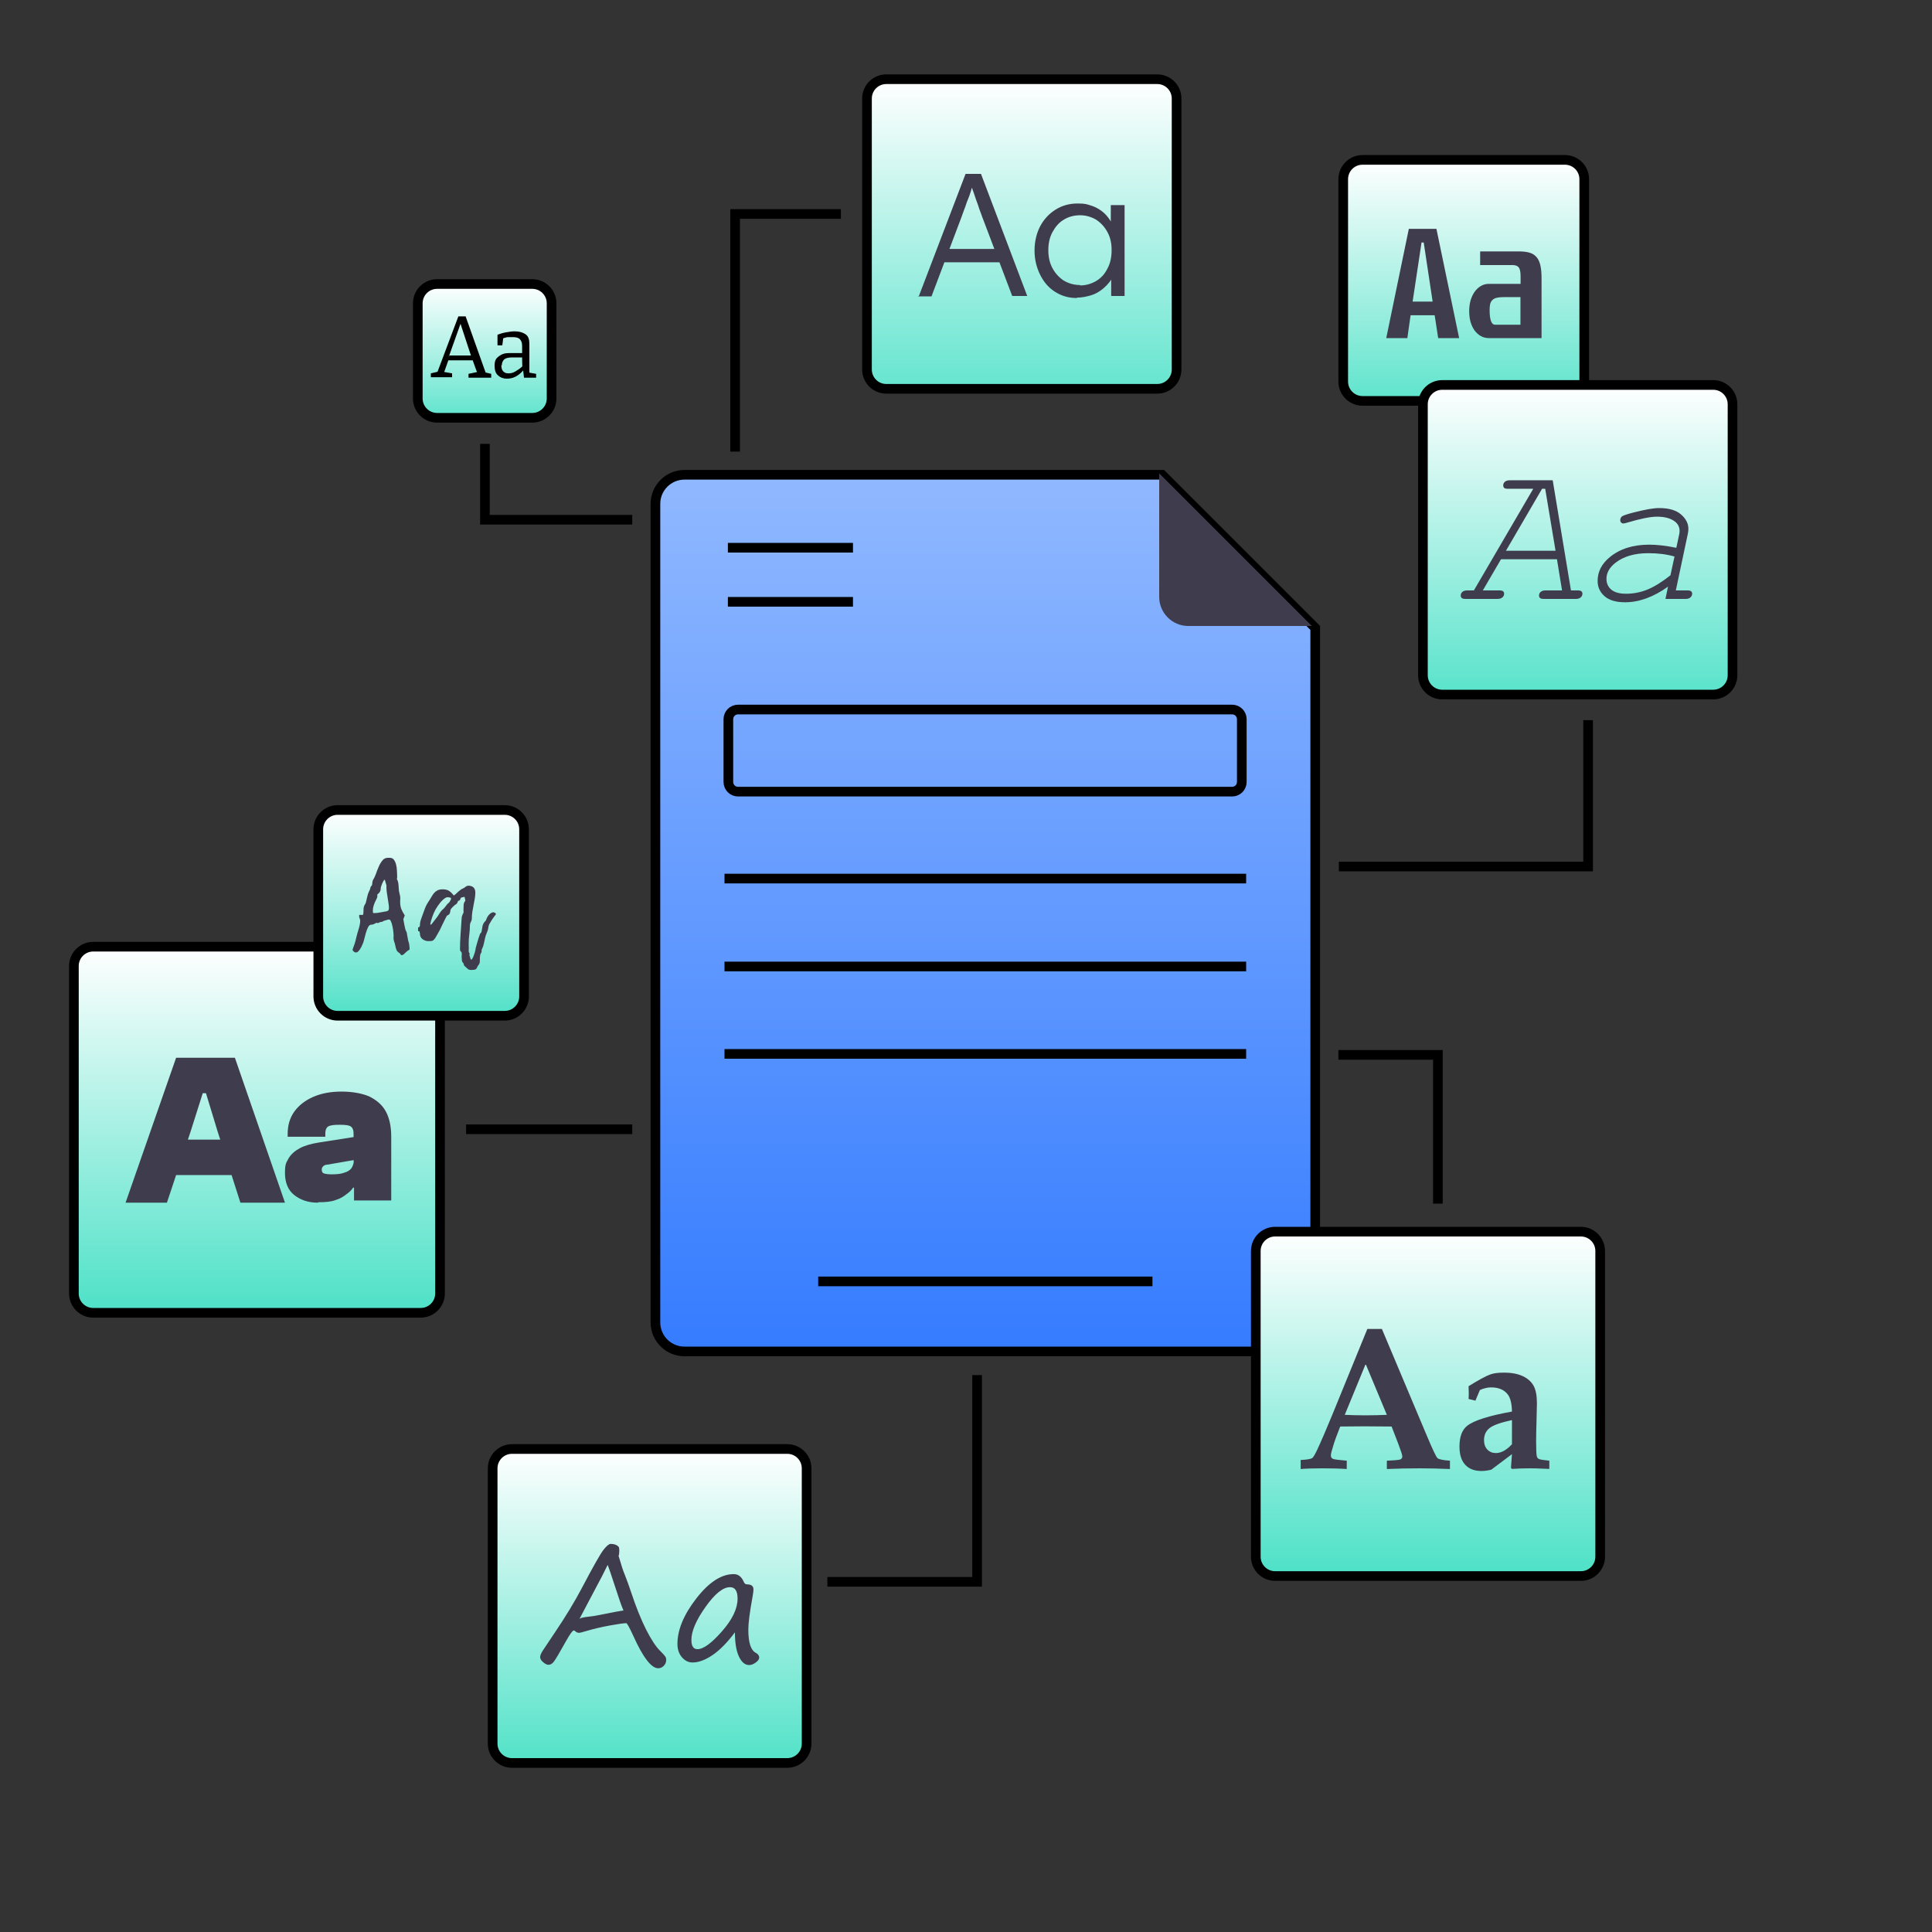 <svg width="400" height="400" viewBox="0 0 400 400" fill="none" xmlns="http://www.w3.org/2000/svg">
<rect x="0" y="0" width="400" height="400" fill="#333333" stroke="none"/>
<path d="M239.6 16.4H183.5C181.291 16.4 179.5 18.191 179.5 20.4V76.5C179.5 78.71 181.291 80.5 183.5 80.5H239.6C241.809 80.5 243.6 78.71 243.6 76.5V20.4C243.6 18.191 241.809 16.4 239.6 16.4Z" fill="url(#paint0_linear_688_282)" stroke="black" stroke-width="2" stroke-miterlimit="10"/>
<path d="M163 300H106C103.791 300 102 301.791 102 304V361C102 363.209 103.791 365 106 365H163C165.209 365 167 363.209 167 361V304C167 301.791 165.209 300 163 300Z" fill="url(#paint1_linear_688_282)" stroke="black" stroke-width="2" stroke-miterlimit="10"/>
<path d="M324 33.1H282.1C279.891 33.1 278.1 34.891 278.1 37.1V79C278.1 81.209 279.891 83 282.1 83H324C326.209 83 328 81.209 328 79V37.1C328 34.891 326.209 33.1 324 33.1Z" fill="url(#paint2_linear_688_282)" stroke="black" stroke-width="2" stroke-miterlimit="10"/>
<path d="M87.1 196H19.3C17.091 196 15.3 197.791 15.3 200V267.8C15.3 270.009 17.091 271.8 19.3 271.8H87.1C89.309 271.8 91.1 270.009 91.1 267.8V200C91.1 197.791 89.309 196 87.1 196Z" fill="url(#paint3_linear_688_282)" stroke="black" stroke-width="2" stroke-miterlimit="10"/>
<path d="M34.654 249H26L36.461 219H48.634L59 249H49.775L45.02 234.143L42.643 226.333H41.977L39.504 234.143L34.559 249H34.654ZM53.009 243.286H32.182V235.952H53.009V243.286Z" fill="#3F3C4E"/>
<path d="M65.776 249C63.827 249 62.249 248.45 60.949 247.442C59.65 246.434 59 244.876 59 242.861C59 240.845 59.279 240.753 59.743 239.837C60.207 239.012 61.042 238.279 62.063 237.729C63.084 237.179 64.384 236.813 66.055 236.538L73.667 235.347V240.112L67.819 241.12C67.354 241.12 67.076 241.303 66.89 241.486C66.705 241.669 66.612 241.853 66.612 242.219C66.612 242.586 66.797 242.861 67.076 242.952C67.354 243.044 67.911 243.135 68.654 243.135C69.768 243.135 70.696 243.044 71.346 242.769C71.996 242.586 72.553 242.219 72.831 241.761C73.11 241.303 73.295 240.661 73.295 239.928L73.945 245.884H73.11C72.831 246.343 72.367 246.801 71.717 247.259C71.16 247.717 70.418 248.175 69.49 248.45C68.561 248.817 67.354 248.908 65.962 248.908L65.776 249ZM81 248.542H73.295V243.777C73.203 243.777 73.203 234.705 73.203 234.705C73.203 233.972 73.017 233.514 72.646 233.239C72.274 232.964 71.532 232.873 70.325 232.873C69.118 232.873 68.376 232.964 67.911 233.239C67.54 233.514 67.354 233.972 67.354 234.614V235.347H59.557V234.797C59.557 232.964 60.021 231.406 60.949 230.124C61.878 228.841 63.177 227.833 64.848 227.1C66.519 226.367 68.468 226 70.696 226C72.924 226 74.966 226.367 76.451 227.008C77.937 227.741 79.144 228.749 79.886 230.124C80.629 231.498 81 233.239 81 235.347V248.633V248.542Z" fill="#3F3C4E"/>
<path d="M190.252 61.28L199.91 36H203.102L212.676 61.28H209.569L203.354 44.903C203.186 44.483 203.018 43.895 202.766 43.307C202.598 42.719 202.346 42.047 202.094 41.375C201.842 40.703 201.674 40.031 201.422 39.444C201.254 38.856 201.002 38.268 200.834 37.764H201.59C201.422 38.352 201.17 38.94 201.002 39.611C200.834 40.199 200.582 40.871 200.33 41.459C200.078 42.047 199.91 42.719 199.659 43.307L198.987 45.155L192.856 61.364H190L190.252 61.28ZM194.367 54.309L195.375 51.538H207.301L208.477 54.309H194.283H194.367Z" fill="#3F3C4E"/>
<path d="M222.923 61.7C221.243 61.7 219.815 61.28 218.472 60.44C217.128 59.6 216.12 58.424 215.364 56.913C214.608 55.401 214.188 53.721 214.188 51.873C214.188 50.026 214.608 48.262 215.364 46.834C216.12 45.406 217.212 44.23 218.556 43.391C219.899 42.551 221.411 42.131 223.091 42.131C224.771 42.131 225.023 42.299 225.862 42.551C226.702 42.803 227.458 43.223 228.13 43.727C228.802 44.23 229.306 44.818 229.81 45.574C230.23 46.246 230.566 47.002 230.734 47.758L229.978 47.338V42.467H232.833V61.28H230.062V56.661L230.818 56.157C230.65 56.913 230.314 57.584 229.81 58.256C229.306 58.928 228.718 59.516 228.046 60.02C227.374 60.524 226.618 60.944 225.694 61.196C224.771 61.448 223.931 61.616 223.007 61.616L222.923 61.7ZM223.595 59.096C224.855 59.096 225.946 58.76 226.954 58.172C227.962 57.584 228.718 56.745 229.306 55.569C229.894 54.477 230.146 53.217 230.146 51.789C230.146 50.362 229.894 49.186 229.306 48.094C228.718 47.002 227.962 46.162 226.954 45.49C225.946 44.902 224.855 44.566 223.595 44.566C222.335 44.566 221.159 44.902 220.235 45.49C219.227 46.078 218.472 47.002 217.884 48.094C217.296 49.186 217.044 50.446 217.044 51.789C217.044 53.133 217.296 54.393 217.884 55.485C218.472 56.577 219.227 57.416 220.235 58.088C221.243 58.676 222.335 59.012 223.595 59.012V59.096Z" fill="#3F3C4E"/>
<path d="M354.7 79.7H298.6C296.391 79.7 294.6 81.491 294.6 83.7V139.8C294.6 142.009 296.391 143.8 298.6 143.8H354.7C356.909 143.8 358.7 142.009 358.7 139.8V83.7C358.7 81.491 356.909 79.7 354.7 79.7Z" fill="url(#paint4_linear_688_282)" stroke="black" stroke-width="2" stroke-miterlimit="10"/>
<path d="M322.353 115.791H310.763L307.005 122.236H310.385C310.791 122.236 311.064 122.299 311.204 122.425C311.344 122.537 311.414 122.705 311.414 122.929C311.414 123.223 311.295 123.475 311.057 123.685C310.819 123.895 310.469 124 310.007 124H303.436C303.044 124 302.778 123.937 302.638 123.811C302.498 123.685 302.428 123.51 302.428 123.286C302.428 123.006 302.54 122.761 302.764 122.551C303.002 122.341 303.352 122.236 303.813 122.236H305.157L317.44 101.198H312.233C311.841 101.198 311.575 101.142 311.435 101.03C311.295 100.904 311.225 100.722 311.225 100.484C311.225 100.204 311.337 99.96 311.561 99.749C311.799 99.54 312.149 99.435 312.611 99.435H321.471L325.25 122.236H326.615C327.007 122.236 327.273 122.299 327.413 122.425C327.553 122.537 327.623 122.705 327.623 122.929C327.623 123.223 327.504 123.475 327.266 123.685C327.042 123.895 326.699 124 326.237 124H319.645C319.253 124 318.987 123.937 318.847 123.811C318.707 123.685 318.637 123.51 318.637 123.286C318.637 123.006 318.749 122.761 318.973 122.551C319.211 122.341 319.561 122.236 320.022 122.236H323.403L322.353 115.791ZM322.059 114.027L319.917 101.198H319.267L311.792 114.027H322.059ZM344.819 124L345.344 121.459C342.334 123.615 339.367 124.693 336.441 124.693C334.566 124.693 333.152 124.273 332.2 123.433C331.248 122.593 330.772 121.543 330.772 120.284C330.772 118.366 331.612 116.721 333.292 115.35C335.378 113.628 338.1 112.767 341.459 112.767C343.069 112.767 344.938 112.984 347.065 113.418L347.674 110.562C347.716 110.353 347.737 110.143 347.737 109.933C347.737 109.121 347.415 108.47 346.771 107.98C345.904 107.308 344.665 106.972 343.055 106.972C341.697 106.972 339.612 107.392 336.798 108.232C336.476 108.33 336.245 108.379 336.105 108.379C335.924 108.379 335.77 108.316 335.644 108.19C335.518 108.064 335.455 107.896 335.455 107.686C335.455 107.42 335.553 107.182 335.749 106.972C335.958 106.762 336.749 106.482 338.121 106.132C340.543 105.502 342.341 105.188 343.517 105.188C345.519 105.188 347.023 105.628 348.031 106.51C349.053 107.392 349.564 108.386 349.564 109.492C349.564 109.856 349.522 110.213 349.438 110.562L346.96 122.236H349.333C349.725 122.236 349.991 122.299 350.131 122.425C350.271 122.537 350.341 122.705 350.341 122.929C350.341 123.223 350.222 123.475 349.984 123.685C349.76 123.895 349.417 124 348.955 124H344.819ZM346.688 115.224C345.106 114.762 343.3 114.531 341.271 114.531C338.457 114.531 336.203 115.182 334.51 116.483C333.236 117.463 332.599 118.583 332.599 119.843C332.599 120.753 332.928 121.494 333.586 122.068C334.258 122.642 335.287 122.929 336.672 122.929C338.198 122.929 339.682 122.635 341.124 122.047C342.565 121.445 344.14 120.466 345.848 119.108L346.688 115.224Z" fill="#3F3C4E"/>
<path d="M128.07 320.243C128.17 320.321 128.22 320.592 128.22 321.057C128.22 321.533 128.17 321.892 128.07 322.136L128.286 322.833C128.651 324.139 129.011 325.213 129.365 326.054C129.808 327.183 130.245 328.395 130.677 329.689C131.662 332.667 132.686 335.218 133.748 337.343C134.822 339.457 135.801 340.945 136.687 341.809C137.24 342.351 137.583 342.727 137.716 342.938C137.86 343.137 137.932 343.375 137.932 343.651C137.932 344.138 137.766 344.548 137.434 344.88C137.113 345.223 136.725 345.395 136.271 345.395C134.855 345.395 133.139 343.164 131.125 338.704C130.317 336.944 129.83 336.064 129.664 336.064C129.133 336.064 127.987 336.225 126.228 336.546C124.479 336.867 122.88 337.243 121.43 337.675C120.6 337.929 120.074 338.057 119.853 338.057C119.576 338.057 119.288 337.918 118.989 337.642C118.934 337.597 118.868 337.575 118.79 337.575C118.547 337.575 118.021 338.295 117.213 339.733C115.885 342.113 115.044 343.535 114.689 344C114.346 344.454 113.965 344.681 113.544 344.681C113.245 344.681 112.885 344.504 112.465 344.149C112.044 343.806 111.834 343.452 111.834 343.087C111.834 342.733 112.033 342.257 112.432 341.659C112.83 341.05 113.644 339.833 114.872 338.007C117.063 334.764 118.912 331.72 120.417 328.876C122.797 324.349 124.307 321.682 124.949 320.874C125.591 320.055 126.084 319.646 126.427 319.646C127.157 319.646 127.705 319.845 128.07 320.243ZM129.083 333.441C128.696 332.556 128.126 330.935 127.373 328.577C126.554 326.065 126.034 324.537 125.812 323.995C125.204 325.279 124.263 327.1 122.99 329.457L119.985 335.151C120.218 334.974 120.832 334.83 121.828 334.72C122.592 334.642 123.256 334.543 123.82 334.421C126.842 333.812 128.596 333.486 129.083 333.441ZM152.159 337.957C150.61 340.038 149.077 341.598 147.561 342.639C146.044 343.679 144.655 344.199 143.394 344.199C142.541 344.199 141.805 343.84 141.186 343.12C140.566 342.401 140.256 341.477 140.256 340.348C140.256 337.437 141.556 334.305 144.157 330.951C146.758 327.587 149.342 325.904 151.91 325.904C152.84 325.904 153.532 326.436 153.985 327.498C154.129 327.852 154.356 328.029 154.666 328.029C155.551 328.029 155.994 328.372 155.994 329.059C155.994 329.402 155.939 329.872 155.828 330.47C155.23 333.735 154.932 336.037 154.932 337.376C154.932 340.054 155.441 341.659 156.459 342.19C156.946 342.456 157.189 342.783 157.189 343.17C157.189 343.513 156.951 343.856 156.476 344.199C156 344.553 155.54 344.73 155.098 344.73C154.245 344.73 153.543 344.144 152.989 342.971C152.436 341.798 152.159 340.126 152.159 337.957ZM151.146 328.61C149.686 328.61 147.987 329.983 146.05 332.728C144.113 335.461 143.145 337.73 143.145 339.534C143.145 340.807 143.565 341.443 144.406 341.443C145.624 341.443 147.312 340.215 149.47 337.758C151.628 335.301 152.707 333.043 152.707 330.984C152.707 329.402 152.187 328.61 151.146 328.61Z" fill="#3F3C4E"/>
<path d="M104.5 167.7H69.9C67.691 167.7 65.9 169.491 65.9 171.7V206.3C65.9 208.509 67.691 210.3 69.9 210.3H104.5C106.709 210.3 108.5 208.509 108.5 206.3V171.7C108.5 169.491 106.709 167.7 104.5 167.7Z" fill="url(#paint5_linear_688_282)" stroke="black" stroke-width="2" stroke-miterlimit="10"/>
<path d="M75.2 189.375C75.25 188.842 75.275 188.417 75.275 188.1C75.292 187.783 75.417 187.45 75.65 187.1C75.717 187 75.767 186.85 75.8 186.65C75.85 186.45 75.9 186.233 75.95 186C76 185.767 76.058 185.533 76.125 185.3C76.192 185.05 76.275 184.825 76.375 184.625C76.425 184.492 76.483 184.367 76.55 184.25C76.617 184.133 76.658 184 76.675 183.85C76.692 183.7 76.75 183.575 76.85 183.475C76.967 183.375 77.033 183.25 77.05 183.1C77.067 182.967 77.083 182.817 77.1 182.65C77.117 182.467 77.158 182.317 77.225 182.2C77.458 181.833 77.667 181.392 77.85 180.875C78.033 180.342 78.233 179.833 78.45 179.35C78.667 178.867 78.917 178.458 79.2 178.125C79.483 177.775 79.85 177.6 80.3 177.6H80.725C81.075 177.6 81.35 177.733 81.55 178C81.75 178.267 81.9 178.592 82 178.975C82.1 179.358 82.158 179.758 82.175 180.175C82.208 180.575 82.225 180.925 82.225 181.225C82.225 181.442 82.225 181.6 82.225 181.7C82.225 181.8 82.208 181.908 82.175 182.025C82.358 182.308 82.467 182.692 82.5 183.175C82.533 183.658 82.567 184.092 82.6 184.475C82.65 184.742 82.708 185 82.775 185.25C82.842 185.483 82.875 185.742 82.875 186.025C82.875 186.158 82.867 186.292 82.85 186.425C82.85 186.558 82.85 186.692 82.85 186.825C82.85 187.308 82.925 187.758 83.075 188.175C83.242 188.592 83.483 189.042 83.8 189.525C83.75 189.658 83.7 189.792 83.65 189.925C83.6 190.058 83.55 190.192 83.5 190.325C83.55 190.508 83.592 190.733 83.625 191C83.675 191.25 83.725 191.5 83.775 191.75C83.825 191.983 83.875 192.2 83.925 192.4C83.975 192.583 84.025 192.708 84.075 192.775C84.142 192.858 84.192 192.992 84.225 193.175C84.258 193.342 84.292 193.533 84.325 193.75C84.375 193.967 84.417 194.192 84.45 194.425C84.483 194.658 84.533 194.858 84.6 195.025C84.683 195.275 84.733 195.533 84.75 195.8C84.783 196.05 84.8 196.317 84.8 196.6C84.733 196.65 84.667 196.692 84.6 196.725C84.533 196.775 84.467 196.817 84.4 196.85C84.217 196.983 84.008 197.167 83.775 197.4C83.558 197.633 83.358 197.75 83.175 197.75C83.058 197.75 82.967 197.683 82.9 197.55C82.833 197.433 82.758 197.35 82.675 197.3C82.358 197.117 82.15 196.875 82.05 196.575C81.95 196.292 81.875 196 81.825 195.7C81.775 195.433 81.7 195.183 81.6 194.95C81.517 194.7 81.475 194.417 81.475 194.1C81.475 194.05 81.475 194 81.475 193.95C81.492 193.9 81.5 193.85 81.5 193.8C81.5 193.667 81.483 193.417 81.45 193.05C81.417 192.667 81.358 192.283 81.275 191.9C81.208 191.5 81.108 191.15 80.975 190.85C80.858 190.533 80.717 190.375 80.55 190.375C80.417 190.375 80.233 190.417 80 190.5C79.783 190.567 79.583 190.625 79.4 190.675C79.267 190.808 79.108 190.875 78.925 190.875C78.758 190.875 78.608 190.925 78.475 191.025C78.392 191.075 78.325 191.1 78.275 191.1C78.225 191.1 78.175 191.1 78.125 191.1C78.092 191.083 78.05 191.067 78 191.05C77.933 191.05 77.783 191.117 77.55 191.25C77.317 191.383 77.075 191.45 76.825 191.45C76.592 191.45 76.383 191.625 76.2 191.975C76.033 192.308 75.883 192.7 75.75 193.15C75.633 193.6 75.517 194.042 75.4 194.475C75.3 194.908 75.2 195.217 75.1 195.4C75.067 195.467 75.008 195.6 74.925 195.8C74.858 195.983 74.758 196.175 74.625 196.375C74.508 196.592 74.367 196.783 74.2 196.95C74.05 197.117 73.875 197.2 73.675 197.2C73.525 197.2 73.375 197.133 73.225 197C73.075 196.883 73 196.758 73 196.625C73 196.575 73.008 196.533 73.025 196.5C73.158 196.167 73.292 195.8 73.425 195.4C73.558 194.983 73.667 194.575 73.75 194.175C73.8 193.942 73.867 193.675 73.95 193.375C74.05 193.075 74.142 192.767 74.225 192.45C74.325 192.133 74.408 191.817 74.475 191.5C74.542 191.183 74.575 190.892 74.575 190.625C74.575 190.458 74.533 190.292 74.45 190.125C74.383 189.958 74.35 189.792 74.35 189.625C74.35 189.475 74.417 189.4 74.55 189.4C74.617 189.4 74.675 189.408 74.725 189.425C74.792 189.425 74.858 189.425 74.925 189.425C74.975 189.425 75.067 189.408 75.2 189.375ZM78.125 185.175C78.125 185.292 78.125 185.408 78.125 185.525C78.125 185.625 78.108 185.725 78.075 185.825C78.058 185.908 78 186.042 77.9 186.225C77.817 186.408 77.717 186.617 77.6 186.85C77.5 187.083 77.408 187.342 77.325 187.625C77.242 187.892 77.2 188.167 77.2 188.45C77.2 188.567 77.2 188.7 77.2 188.85C77.217 188.983 77.292 189.05 77.425 189.05C77.858 189.05 78.308 189 78.775 188.9C79.258 188.8 79.717 188.717 80.15 188.65C80.333 188.567 80.442 188.467 80.475 188.35C80.508 188.217 80.525 188.075 80.525 187.925C80.525 187.625 80.492 187.3 80.425 186.95C80.375 186.583 80.317 186.208 80.25 185.825C80.2 185.442 80.142 185.058 80.075 184.675C80.025 184.292 80 183.917 80 183.55C80 183.483 80.008 183.425 80.025 183.375V183.4C80.025 183.4 80.008 183.333 79.975 183.2C79.942 183.067 79.9 182.925 79.85 182.775C79.817 182.608 79.775 182.458 79.725 182.325C79.675 182.192 79.633 182.125 79.6 182.125C79.567 182.125 79.508 182.2 79.425 182.35C79.342 182.5 79.25 182.675 79.15 182.875C79.067 183.075 78.992 183.275 78.925 183.475C78.858 183.675 78.825 183.825 78.825 183.925C78.825 184.208 78.758 184.458 78.625 184.675C78.508 184.875 78.342 185.042 78.125 185.175ZM86.561 192.025C86.795 191.975 86.92 191.85 86.936 191.65C86.936 191.233 87.003 190.825 87.136 190.425C87.27 190.008 87.412 189.608 87.561 189.225C87.712 188.842 87.862 188.433 88.011 188C88.178 187.55 88.478 187.008 88.912 186.375C89.078 186.125 89.237 185.867 89.386 185.6C89.537 185.333 89.703 185.092 89.886 184.875C90.07 184.658 90.295 184.483 90.561 184.35C90.845 184.2 91.203 184.125 91.636 184.125C92.22 184.125 92.678 184.242 93.011 184.475C93.345 184.708 93.653 185.017 93.936 185.4C94.103 185.317 94.253 185.208 94.386 185.075C94.537 184.942 94.678 184.808 94.811 184.675C94.962 184.542 95.112 184.417 95.261 184.3C95.412 184.167 95.587 184.058 95.787 183.975C96.003 183.892 96.195 183.775 96.362 183.625C96.528 183.458 96.77 183.375 97.087 183.375C97.22 183.375 97.362 183.4 97.511 183.45C97.678 183.483 97.828 183.558 97.962 183.675C98.095 183.775 98.203 183.917 98.287 184.1C98.37 184.283 98.412 184.525 98.412 184.825C98.412 185.225 98.37 185.65 98.287 186.1C98.22 186.533 98.136 186.983 98.037 187.45C97.953 187.9 97.87 188.358 97.787 188.825C97.72 189.292 97.686 189.758 97.686 190.225C97.686 190.408 97.62 190.625 97.487 190.875C97.353 191.125 97.287 191.383 97.287 191.65C97.287 192.233 97.245 192.833 97.162 193.45C97.078 194.05 97.037 194.642 97.037 195.225C97.037 195.425 97.037 195.625 97.037 195.825C97.053 196.008 97.061 196.192 97.061 196.375C97.061 196.458 97.053 196.542 97.037 196.625C97.037 196.725 97.037 196.817 97.037 196.9C97.037 197.1 97.103 197.267 97.237 197.4C97.203 197.533 97.186 197.642 97.186 197.725C97.186 197.758 97.203 197.825 97.237 197.925C97.27 198.025 97.303 198.133 97.337 198.25C97.37 198.367 97.403 198.467 97.436 198.55C97.487 198.65 97.52 198.7 97.537 198.7C97.636 198.7 97.737 198.6 97.837 198.4C97.953 198.2 98.053 197.967 98.136 197.7C98.237 197.433 98.32 197.158 98.386 196.875C98.453 196.608 98.487 196.408 98.487 196.275C98.62 195.792 98.753 195.325 98.886 194.875C99.02 194.408 99.17 193.95 99.337 193.5C99.353 193.367 99.403 193.275 99.487 193.225C99.587 193.175 99.653 193.067 99.686 192.9C99.753 192.667 99.795 192.45 99.811 192.25C99.845 192.05 99.878 191.858 99.912 191.675C99.962 191.492 100.028 191.325 100.112 191.175C100.195 191.008 100.328 190.842 100.512 190.675C100.562 190.642 100.595 190.592 100.612 190.525C100.645 190.458 100.67 190.4 100.687 190.35C100.737 190.183 100.812 190.017 100.912 189.85C101.012 189.667 101.128 189.508 101.262 189.375C101.395 189.225 101.537 189.108 101.687 189.025C101.837 188.925 101.978 188.875 102.112 188.875C102.195 188.875 102.303 188.908 102.437 188.975C102.587 189.025 102.662 189.117 102.662 189.25C102.662 189.3 102.645 189.342 102.612 189.375C102.562 189.442 102.453 189.583 102.287 189.8C102.137 190.017 101.97 190.258 101.787 190.525C101.62 190.775 101.462 191.042 101.312 191.325C101.178 191.592 101.112 191.825 101.112 192.025C101.062 192.408 100.953 192.775 100.787 193.125C100.637 193.458 100.52 193.808 100.437 194.175C100.353 194.525 100.27 194.908 100.187 195.325C100.103 195.742 99.978 196.108 99.811 196.425C99.728 196.558 99.695 196.708 99.712 196.875C99.728 197.058 99.67 197.233 99.537 197.4C99.436 197.583 99.378 197.85 99.362 198.2C99.345 198.567 99.337 198.883 99.337 199.15C99.303 199.417 99.212 199.633 99.061 199.8C98.928 199.983 98.82 200.175 98.737 200.375C98.636 200.608 98.462 200.742 98.212 200.775C97.962 200.808 97.745 200.825 97.561 200.825C97.245 200.825 96.995 200.742 96.811 200.575C96.628 200.408 96.428 200.225 96.212 200.025C96.078 199.908 96.011 199.783 96.011 199.65C96.028 199.533 96.003 199.458 95.936 199.425C95.753 199.258 95.653 199.067 95.636 198.85C95.62 198.65 95.603 198.442 95.587 198.225C95.587 198.092 95.587 197.967 95.587 197.85C95.603 197.733 95.612 197.608 95.612 197.475C95.612 197.258 95.545 197.1 95.412 197C95.295 196.9 95.237 196.758 95.237 196.575C95.237 195.592 95.278 194.525 95.362 193.375C95.445 192.208 95.52 191.092 95.587 190.025C95.603 189.775 95.67 189.542 95.787 189.325C95.92 189.108 95.987 188.933 95.987 188.8C95.97 188.733 95.962 188.667 95.962 188.6C95.962 188.533 95.962 188.467 95.962 188.4C95.962 187.967 95.97 187.65 95.987 187.45C96.003 187.233 96.028 187.075 96.061 186.975C96.095 186.875 96.128 186.8 96.162 186.75C96.212 186.7 96.27 186.617 96.337 186.5C96.337 186.35 96.311 186.208 96.261 186.075C96.228 185.942 96.203 185.808 96.186 185.675C96.07 185.708 95.962 185.733 95.862 185.75C95.778 185.767 95.686 185.783 95.587 185.8C95.487 185.817 95.42 185.867 95.386 185.95C95.353 186.017 95.32 186.092 95.287 186.175C95.27 186.258 95.228 186.333 95.162 186.4C95.112 186.467 95.011 186.5 94.862 186.5C94.778 186.7 94.703 186.867 94.636 187C94.57 187.117 94.453 187.217 94.287 187.3C94.27 187.3 94.212 187.342 94.112 187.425C94.011 187.508 93.903 187.608 93.787 187.725C93.67 187.842 93.561 187.958 93.462 188.075C93.362 188.192 93.303 188.275 93.287 188.325C93.253 188.475 93.228 188.617 93.212 188.75C93.195 188.883 93.162 189 93.112 189.1C93.078 189.2 93.02 189.283 92.936 189.35C92.87 189.417 92.761 189.475 92.612 189.525C92.561 189.542 92.478 189.658 92.362 189.875C92.245 190.092 92.112 190.358 91.962 190.675C91.811 190.975 91.653 191.3 91.487 191.65C91.32 191.983 91.178 192.283 91.061 192.55C90.745 193.117 90.495 193.558 90.311 193.875C90.145 194.175 89.987 194.4 89.837 194.55C89.703 194.7 89.553 194.792 89.386 194.825C89.22 194.842 88.987 194.85 88.686 194.85C88.27 194.85 87.87 194.717 87.487 194.45C87.12 194.183 86.936 193.783 86.936 193.25C86.903 193.167 86.886 193.075 86.886 192.975C86.903 192.875 86.795 192.808 86.561 192.775V192.025ZM93.362 185.9C93.278 185.867 93.17 185.833 93.037 185.8C92.92 185.767 92.82 185.75 92.737 185.75C92.553 185.75 92.378 185.8 92.212 185.9C91.811 186.167 91.445 186.508 91.112 186.925C90.778 187.342 90.47 187.792 90.186 188.275C89.92 188.758 89.695 189.267 89.511 189.8C89.328 190.317 89.186 190.808 89.087 191.275C89.087 191.392 89.136 191.45 89.237 191.45C89.253 191.45 89.337 191.358 89.487 191.175C89.653 190.975 89.828 190.75 90.011 190.5C90.212 190.25 90.403 190 90.587 189.75C90.77 189.483 90.903 189.275 90.987 189.125C91.07 188.992 91.162 188.858 91.261 188.725C91.378 188.575 91.503 188.442 91.636 188.325C91.903 188.108 92.128 187.858 92.311 187.575C92.495 187.292 92.728 187.042 93.011 186.825C93.061 186.725 93.12 186.633 93.186 186.55C93.237 186.467 93.278 186.383 93.311 186.3C93.362 186.217 93.386 186.142 93.386 186.075C93.386 186.042 93.378 186.017 93.362 186C93.362 185.967 93.362 185.933 93.362 185.9Z" fill="#3F3C4E"/>
<path d="M110.2 58.8H90.5C88.291 58.8 86.5 60.591 86.5 62.8V82.5C86.5 84.709 88.291 86.5 90.5 86.5H110.2C112.409 86.5 114.2 84.709 114.2 82.5V62.8C114.2 60.591 112.409 58.8 110.2 58.8Z" fill="url(#paint6_linear_688_282)" stroke="black" stroke-width="2" stroke-miterlimit="10"/>
<path d="M100.4 77.4L100 77L101.7 77.4V78.2H97V77.4L98.9 77V77.3C98.8 77.3 97.8 74.4 97.8 74.4L98.1 74.6H92.6L92.9 74.4L91.9 77.2V77L93.6 77.3V78.1H89.2V77.3L90.9 76.9L90.5 77.2L94.9 65.5H96.4L100.6 77.3L100.4 77.4ZM93 73.8V73.6C92.9 73.6 97.8 73.6 97.8 73.6L97.6 73.9L95.2 66.6H95.5L92.9 73.9L93 73.8Z" fill="black"/>
<path d="M109.5 77.4L109.3 77.1L111 77.4V78.2H108.5C108.5 78.3 108.3 76.6 108.3 76.6H108.4C107.9 77.2 107.3 77.7 106.7 78C106.1 78.3 105.5 78.4 104.9 78.4C104.3 78.4 103.6 78.2 103.1 77.7C102.6 77.3 102.4 76.6 102.4 75.7C102.4 74.8 102.6 74.4 102.9 74.1C103.2 73.8 103.6 73.5 104.1 73.3C104.6 73.1 105.2 73.1 105.9 73.1H108.3L108.1 73.3V71.6C108.1 70.9 107.9 70.5 107.6 70.2C107.3 69.9 106.8 69.8 106.2 69.8C105.6 69.8 105.5 69.8 105.2 69.8C104.8 69.8 104.4 70 104 70.1L104.2 69.9L104 71.5H103V69.3C103.5 69.1 104.2 68.9 104.8 68.8C105.4 68.7 106 68.6 106.5 68.6C107.5 68.6 108.2 68.8 108.8 69.2C109.4 69.6 109.6 70.3 109.6 71.2V77.4H109.5ZM103.8 75.6C103.8 76.2 103.9 76.6 104.2 76.9C104.5 77.2 104.8 77.3 105.3 77.3C105.8 77.3 106.2 77.2 106.7 76.9C107.2 76.6 107.7 76.3 108.2 75.8V76.2C108.1 76.2 108.1 73.8 108.1 73.8L108.3 74H106.2C105.3 74 104.8 74.1 104.4 74.4C104.1 74.7 103.9 75.1 103.9 75.6H103.8Z" fill="black"/>
<path d="M297.032 65.268H292.048L291.376 70H287.008L291.684 47.376H297.396L302.1 70H297.76L297.032 65.268ZM292.468 62.44H296.612L294.764 50.204H294.316L292.468 62.44ZM314.485 52.052C315.344 52.052 316.063 52.136 316.641 52.304C317.239 52.472 317.724 52.771 318.097 53.2C318.471 53.611 318.741 54.18 318.909 54.908C319.077 55.617 319.161 56.513 319.161 57.596V70H308.241C307.644 70 307.093 69.86 306.589 69.58C306.104 69.3 305.675 68.917 305.301 68.432C304.947 67.928 304.667 67.34 304.461 66.668C304.275 65.977 304.181 65.231 304.181 64.428C304.181 63.644 304.275 62.907 304.461 62.216C304.667 61.525 304.947 60.928 305.301 60.424C305.675 59.901 306.104 59.5 306.589 59.22C307.093 58.921 307.644 58.772 308.241 58.772H314.821V57.232C314.821 56.299 314.691 55.673 314.429 55.356C314.187 55.039 313.757 54.88 313.141 54.88H306.449V52.052H314.485ZM311.293 61.516C310.715 61.516 310.239 61.563 309.865 61.656C309.492 61.749 309.193 61.908 308.969 62.132C308.764 62.337 308.615 62.608 308.521 62.944C308.447 63.28 308.409 63.691 308.409 64.176C308.409 66.211 308.783 67.228 309.529 67.228H314.793V61.516H311.293Z" fill="#3F3C4E"/>
<path d="M272.3 130V273.8C272.3 277.1 269.6 279.8 266.3 279.8H141.7C138.4 279.8 135.7 277.1 135.7 273.8V104.3C135.7 101 138.4 98.3 141.7 98.3H240.6L272.3 130Z" fill="url(#paint7_linear_688_282)" stroke="black" stroke-width="2" stroke-miterlimit="10"/>
<path d="M150 181.9H258" stroke="black" stroke-width="2" stroke-miterlimit="10"/>
<path d="M150 200.1H258" stroke="black" stroke-width="2" stroke-miterlimit="10"/>
<path d="M150 218.2H258" stroke="black" stroke-width="2" stroke-miterlimit="10"/>
<path d="M255.1 146.9H152.8C151.695 146.9 150.8 147.796 150.8 148.9V161.9C150.8 163.005 151.695 163.9 152.8 163.9H255.1C256.205 163.9 257.1 163.005 257.1 161.9V148.9C257.1 147.796 256.205 146.9 255.1 146.9Z" stroke="black" stroke-width="2" stroke-miterlimit="10"/>
<path d="M169.4 265.3H238.6" stroke="black" stroke-width="2" stroke-miterlimit="10"/>
<path d="M150.7 113.4H176.6" stroke="black" stroke-width="2" stroke-miterlimit="10"/>
<path d="M150.7 124.6H176.6" stroke="black" stroke-width="2" stroke-miterlimit="10"/>
<path d="M327.3 255H264C261.791 255 260 256.791 260 259V322.3C260 324.509 261.791 326.3 264 326.3H327.3C329.509 326.3 331.3 324.509 331.3 322.3V259C331.3 256.791 329.509 255 327.3 255Z" fill="url(#paint8_linear_688_282)" stroke="black" stroke-width="2" stroke-miterlimit="10"/>
<path d="M269.292 302.277C270.577 302.209 271.37 302.079 271.671 301.888C271.876 301.751 272.197 301.231 272.635 300.329C273.469 298.552 274.535 296.084 275.834 292.926L283.094 275.146H286.108L295.378 297.171C296.581 300.028 297.319 301.594 297.593 301.867C297.88 302.141 298.748 302.325 300.197 302.421V304.144C297.969 304.048 295.863 304 293.881 304C291.516 304 289.267 304.048 287.134 304.144V302.421C288.761 302.353 289.697 302.264 289.943 302.154C290.203 302.031 290.333 301.819 290.333 301.519C290.333 301.259 290.046 300.37 289.472 298.853L288.118 295.346C286.423 295.318 284.529 295.305 282.438 295.305C280.619 295.305 278.965 295.318 277.475 295.346L276.572 297.704C276.326 298.347 276.025 299.304 275.67 300.575C275.588 300.862 275.547 301.122 275.547 301.354C275.547 301.669 275.677 301.895 275.937 302.031C276.21 302.154 277.174 302.284 278.828 302.421V304.144C277.488 304.048 275.82 304 273.824 304C271.924 304 270.413 304.048 269.292 304.144V302.277ZM282.745 282.405L278.418 292.926C279.676 292.994 281.063 293.028 282.581 293.028C284.167 293.028 285.685 292.994 287.134 292.926L282.745 282.405ZM320.767 302.421V304.123L319.188 304.062C318.354 304.021 317.52 304 316.686 304C315.4 304 314.184 304.041 313.035 304.123L312.83 303.897L313.035 301.067L308.749 304.287C307.983 304.465 307.307 304.554 306.719 304.554C305.27 304.554 304.148 304.123 303.355 303.262C302.562 302.4 302.166 301.143 302.166 299.488C302.166 297.451 302.706 296.016 303.786 295.182C305.181 294.088 308.264 293.11 313.035 292.249C313.008 290.636 312.728 289.467 312.194 288.742C311.442 287.744 310.28 287.245 308.708 287.245C308.339 287.245 307.956 287.293 307.56 287.389C307.177 287.471 306.787 287.607 306.391 287.799L305.468 289.993L304.053 289.645L304.094 288.722L304.073 287.819L304.053 286.999C306.145 285.7 307.648 284.887 308.564 284.559C309.234 284.312 310.164 284.189 311.354 284.189C312.967 284.189 314.279 284.436 315.291 284.928C316.303 285.406 317.041 286.062 317.506 286.896C317.971 287.73 318.203 288.947 318.203 290.547C318.203 291.217 318.176 292.413 318.121 294.136C318.066 295.913 318.039 297.342 318.039 298.422C318.039 300.131 318.087 301.17 318.183 301.539C318.237 301.758 318.367 301.929 318.572 302.052C318.791 302.175 319.522 302.298 320.767 302.421ZM313.035 294.013C310.629 294.532 309.063 295.1 308.339 295.715C307.614 296.316 307.252 297.13 307.252 298.155C307.252 298.989 307.484 299.646 307.949 300.124C308.414 300.603 309.002 300.842 309.713 300.842C310.793 300.842 311.9 300.233 313.035 299.017V294.013Z" fill="#3F3C4E"/>
<path d="M328.8 149.1V179.4H277.2" stroke="black" stroke-width="2" stroke-miterlimit="10"/>
<path d="M297.7 249.2V218.4H277.1" stroke="black" stroke-width="2" stroke-miterlimit="10"/>
<path d="M171.3 327.5H202.3V284.7" stroke="black" stroke-width="2" stroke-miterlimit="10"/>
<path d="M96.5 233.8H130.9" stroke="black" stroke-width="2" stroke-miterlimit="10"/>
<path d="M174.1 44.3H152.2V93.5" stroke="black" stroke-width="2" stroke-miterlimit="10"/>
<path d="M100.4 91.9V107.6H130.9" stroke="black" stroke-width="2" stroke-miterlimit="10"/>
<path d="M271.6 129.6H246C242.7 129.6 240 126.9 240 123.6V98" fill="#3F3C4E"/>
<defs>
<linearGradient id="paint0_linear_688_282" x1="211.55" y1="16.4" x2="211.55" y2="80.5" gradientUnits="userSpaceOnUse">
<stop stop-color="white"/>
<stop offset="1" stop-color="#65E5CF"/>
</linearGradient>
<linearGradient id="paint1_linear_688_282" x1="134.5" y1="300" x2="134.5" y2="365" gradientUnits="userSpaceOnUse">
<stop stop-color="white"/>
<stop offset="1" stop-color="#52E2C8"/>
</linearGradient>
<linearGradient id="paint2_linear_688_282" x1="303.05" y1="33.1" x2="303.05" y2="83" gradientUnits="userSpaceOnUse">
<stop stop-color="white"/>
<stop offset="1" stop-color="#5EE4CC"/>
</linearGradient>
<linearGradient id="paint3_linear_688_282" x1="53.2" y1="196" x2="53.2" y2="271.8" gradientUnits="userSpaceOnUse">
<stop stop-color="white"/>
<stop offset="1" stop-color="#4DE1C7"/>
</linearGradient>
<linearGradient id="paint4_linear_688_282" x1="326.65" y1="79.7" x2="326.65" y2="143.8" gradientUnits="userSpaceOnUse">
<stop stop-color="white"/>
<stop offset="1" stop-color="#59E3CB"/>
</linearGradient>
<linearGradient id="paint5_linear_688_282" x1="87.2" y1="167.7" x2="87.2" y2="210.3" gradientUnits="userSpaceOnUse">
<stop stop-color="white"/>
<stop offset="1" stop-color="#51E1C8"/>
</linearGradient>
<linearGradient id="paint6_linear_688_282" x1="100.35" y1="58.8" x2="100.35" y2="86.5" gradientUnits="userSpaceOnUse">
<stop stop-color="white"/>
<stop offset="1" stop-color="#60E4CD"/>
</linearGradient>
<linearGradient id="paint7_linear_688_282" x1="204" y1="98.3" x2="204" y2="279.8" gradientUnits="userSpaceOnUse">
<stop stop-color="#90B8FF"/>
<stop offset="1" stop-color="#357CFF"/>
</linearGradient>
<linearGradient id="paint8_linear_688_282" x1="295.65" y1="326.3" x2="295.65" y2="255" gradientUnits="userSpaceOnUse">
<stop stop-color="#4CE1C7"/>
<stop offset="1" stop-color="white"/>
</linearGradient>
</defs>
</svg>

